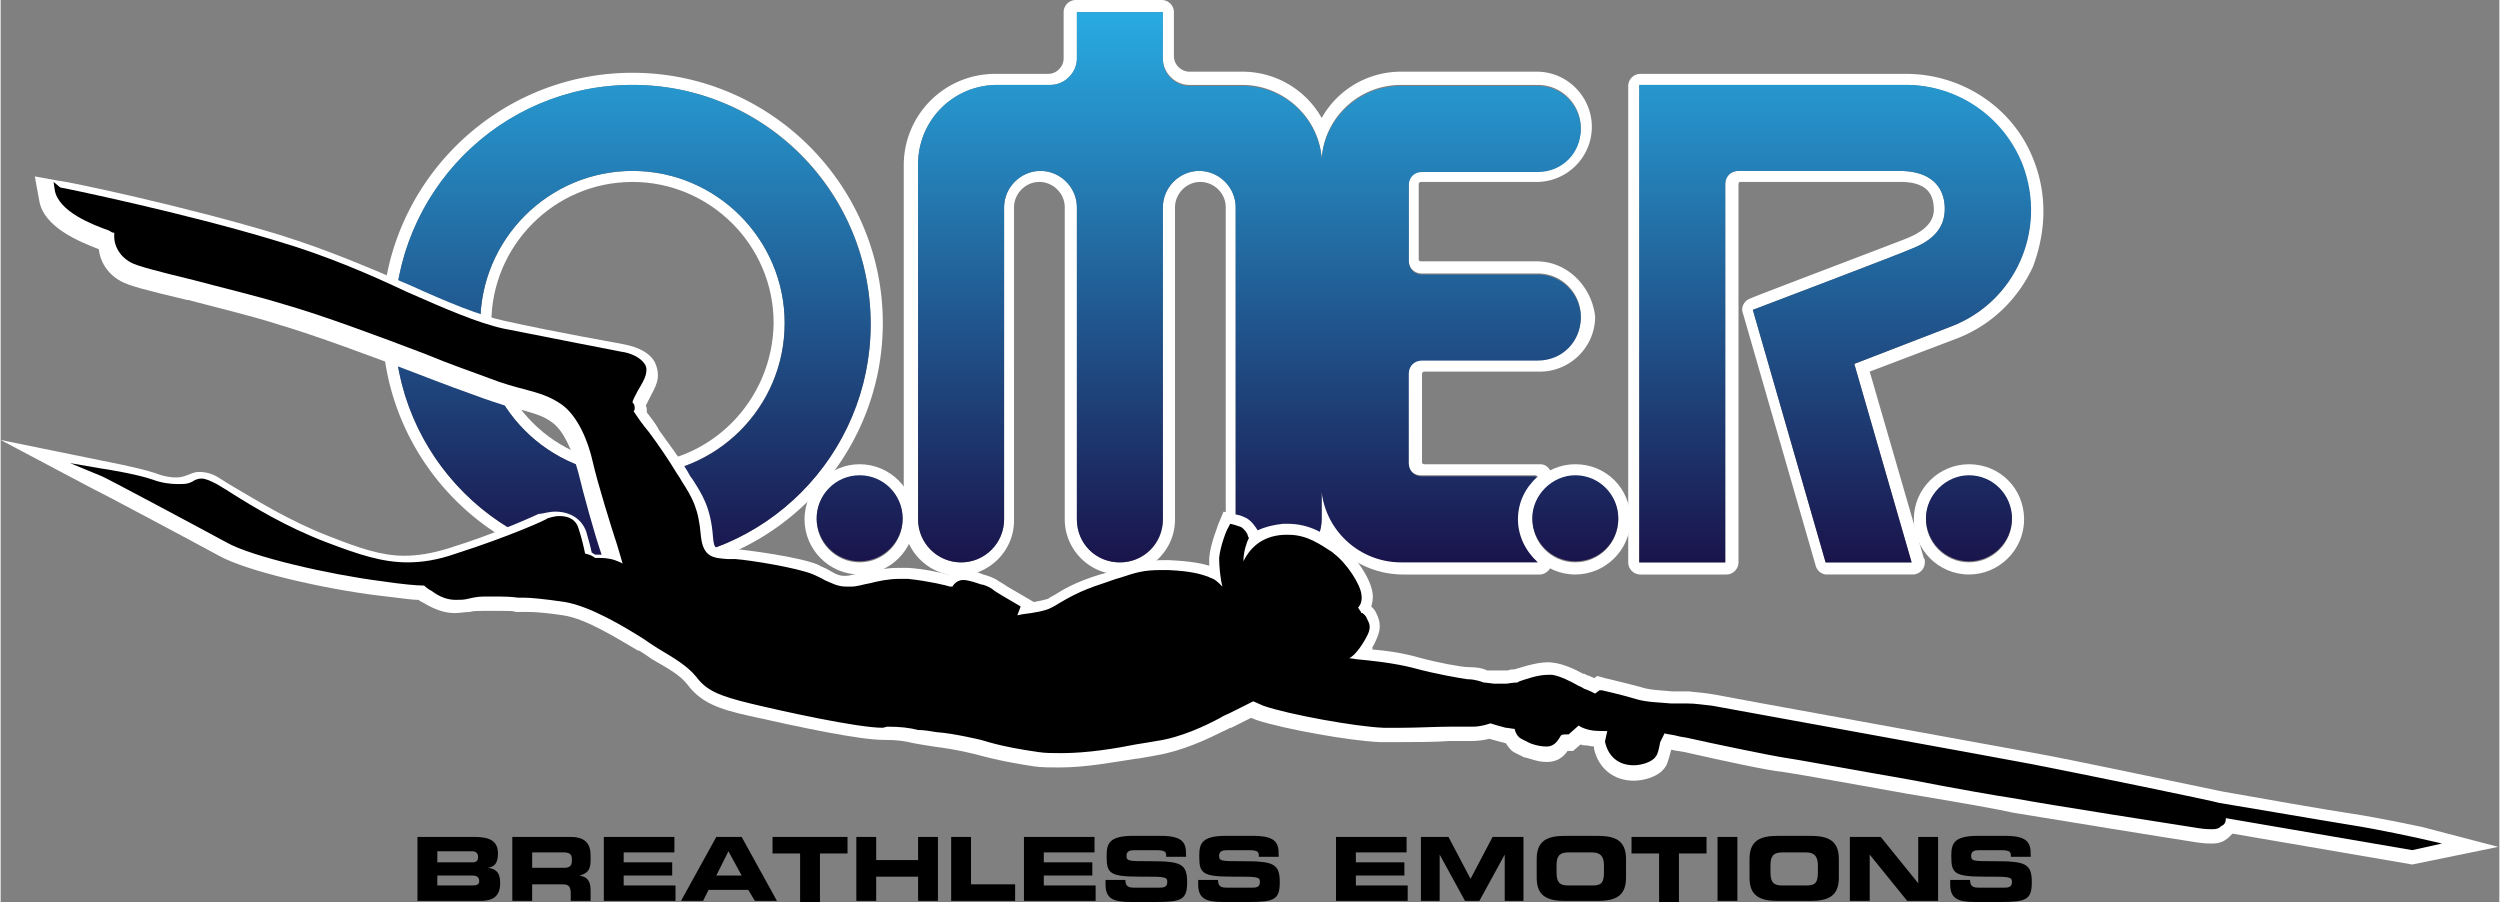 <svg xmlns="http://www.w3.org/2000/svg" id="Layer_1" viewBox="0 0 226.6 81.8" width="2500" height="902"><rect x="0" y="0" width="226.6" height="81.8" fill="#808080" stroke="none"/><style>.st0{fill:#fff}.st1{fill:url(#SVGID_1_)}.st2{fill:url(#SVGID_2_)}.st3{fill:url(#SVGID_3_)}.st4{fill:url(#SVGID_4_)}.st5{fill:url(#SVGID_5_)}.st6{fill:url(#SVGID_6_)}.st7{fill-rule:evenodd;clip-rule:evenodd}</style><path class="st0" d="M184.4 14.6c-1.8-4.8-6.5-7.9-11.6-7.9h-24.1c-.6 0-1.1.5-1.1 1.1V51c0 .6.5 1.1 1.1 1.1h7.8c.6 0 1.1-.5 1.1-1.1V16.7c0-.1.1-.2.1-.2h14.6c1.9 0 2.9.7 3 2.2.1.9-.2 2-2.4 2.9-.7.3-14.2 5.4-14.3 5.5-.5.2-.8.8-.6 1.3l6.6 22.9c.1.4.5.8 1 .8h7.8c.6 0 1.1-.5 1.1-1.1 0-.2 0-.3-.1-.4l-4.9-16.9 7.9-3c3.1-1.2 5.5-3.5 6.9-6.5 1.2-3.2 1.3-6.5.1-9.6zm-7.5 15l-8.8 3.4 5.2 18h-7.8l-6.6-22.9s13.7-5.2 14.3-5.5c2.1-.8 3.2-2 3.1-3.9-.1-1.9-1.4-3.2-4.1-3.2h-14.6c-.7 0-1.2.5-1.2 1.2V51h-7.8V7.7h24.1c4.7 0 8.9 2.9 10.6 7.3 2.3 5.8-.6 12.3-6.4 14.6zM139.3 23.7h-10.5c-.1 0-.2-.1-.2-.1v-6.9c0-.1.1-.2.2-.2h10.5c2.7 0 5-2.2 5-5 0-2.7-2.2-5-5-5H127c-3.1 0-5.8 1.7-7.2 4.2-1.4-2.5-4.1-4.2-7.2-4.2h-4.8c-.7 0-1.4-.6-1.4-1.4v-4c0-.6-.5-1.1-1.1-1.1h-7.8c-.6 0-1.1.5-1.1 1.1v4.2c0 .7-.6 1.4-1.4 1.4h-4.8c-4.6 0-8.3 3.7-8.3 8.3v32.2c0 2.7 2.2 5 5 5 2.7 0 5-2.2 5-5V18.8c0-1.2 1-2.3 2.3-2.3 1.2 0 2.3 1 2.3 2.3v28.3c0 2.7 2.2 5 5 5 2.7 0 5-2.2 5-5V18.8c0-1.2 1-2.3 2.3-2.3 1.2 0 2.3 1 2.3 2.3v28.3c0 2.7 2.2 5 5 5 2.1 0 3.9-1.3 4.6-3.1 1.5 1.9 3.9 3.1 6.5 3.1h12.4c.4 0 .8-.3 1-.7.2-.4 0-.9-.3-1.2a4.1 4.1 0 0 1-1.4-3.1c0-1.2.5-2.3 1.4-3.1.3-.3.4-.8.3-1.2-.2-.4-.5-.7-1-.7h-10.5c-.1 0-.2-.1-.2-.1v-8.1c0-.1.1-.2.2-.2h10.5c2.7 0 5-2.2 5-5-.3-2.7-2.5-5-5.3-5zm0 8.9h-10.5c-.7 0-1.2.5-1.2 1.2v8.1c0 .7.5 1.2 1.2 1.2h10.5c-1.1 1-1.8 2.4-1.8 3.9 0 1.6.7 2.9 1.8 3.9H127c-3.7 0-6.7-2.7-7.2-6.4V47c0 2.2-1.7 3.9-3.9 3.9S112 49.1 112 47V18.8c0-1.8-1.5-3.3-3.3-3.3-1.8 0-3.3 1.5-3.3 3.3v28.3c0 2.2-1.7 3.9-3.9 3.9s-3.9-1.8-3.9-3.9V18.8c0-1.8-1.5-3.3-3.3-3.3-1.8 0-3.3 1.5-3.3 3.3v28.3c0 2.2-1.8 3.9-3.9 3.9-2.2 0-3.9-1.8-3.9-3.9V14.9c0-4 3.2-7.2 7.2-7.2h4.8c1.3 0 2.4-1.1 2.4-2.4V1.1h7.8v4.2c0 1.3 1.1 2.4 2.4 2.4h4.8c3.7 0 6.9 2.9 7.2 6.6.3-3.7 3.4-6.6 7.2-6.6h12.4c2.2 0 3.9 1.8 3.9 3.9 0 2.2-1.8 3.9-3.9 3.9h-10.5c-.7 0-1.2.5-1.2 1.2v6.9c0 .7.5 1.2 1.2 1.2h10.5c2.2 0 3.9 1.8 3.9 3.9 0 2.2-1.8 3.9-4 3.9zM57.3 6.6c-12.5 0-22.7 10.2-22.7 22.7S44.7 52 57.3 52C69.8 52 80 41.8 80 29.3S69.8 6.6 57.3 6.6zm0 44.4c-12 0-21.6-9.7-21.6-21.6 0-12 9.7-21.7 21.6-21.7 12 0 21.6 9.7 21.6 21.7 0 11.9-9.7 21.6-21.6 21.6z"></path><path class="st0" d="M57.3 15.5c-7.6 0-13.8 6.2-13.8 13.8 0 7.6 6.2 13.8 13.8 13.8 7.6 0 13.8-6.2 13.8-13.8 0-7.6-6.2-13.8-13.8-13.8zm0 26.6c-7 0-12.8-5.7-12.8-12.8 0-7 5.7-12.8 12.8-12.8 7 0 12.8 5.7 12.8 12.8-.1 7.1-5.8 12.8-12.8 12.8zM178.5 42.1c-2.7 0-5 2.2-5 5 0 2.7 2.2 5 5 5 2.7 0 5-2.2 5-5s-2.2-5-5-5zm0 8.9c-2.2 0-3.9-1.8-3.9-3.9 0-2.2 1.8-3.9 3.9-3.9 2.2 0 3.9 1.8 3.9 3.9 0 2.1-1.7 3.9-3.9 3.9zM142.8 42.1c-2.7 0-5 2.2-5 5 0 2.7 2.2 5 5 5 2.7 0 5-2.2 5-5s-2.2-5-5-5zm0 8.9c-2.2 0-3.9-1.8-3.9-3.9 0-2.2 1.8-3.9 3.9-3.9 2.2 0 3.9 1.8 3.9 3.9 0 2.1-1.7 3.9-3.9 3.9zM77.9 42.1c-2.7 0-5 2.2-5 5 0 2.7 2.2 5 5 5 2.7 0 5-2.2 5-5s-2.3-5-5-5zm0 8.9c-2.2 0-3.9-1.8-3.9-3.9 0-2.2 1.7-3.9 3.9-3.9s3.9 1.8 3.9 3.9c0 2.1-1.7 3.9-3.9 3.9z"></path><g><linearGradient id="SVGID_1_" gradientUnits="userSpaceOnUse" x1="57.26" y1="1.202" x2="57.26" y2="50.879"><stop offset="0" stop-color="#28aae1"></stop><stop offset=".006" stop-color="#28aae1"></stop><stop offset="1" stop-color="#1a144c"></stop></linearGradient><path class="st1" d="M57.3 7.7c-12 0-21.6 9.7-21.6 21.7S45.4 51 57.3 51c12 0 21.6-9.7 21.6-21.6 0-12-9.7-21.7-21.6-21.7zm0 35.4c-7.6 0-13.8-6.2-13.8-13.8 0-7.6 6.2-13.8 13.8-13.8 7.6 0 13.8 6.2 13.8 13.8 0 7.7-6.2 13.8-13.8 13.8z"></path><linearGradient id="SVGID_2_" gradientUnits="userSpaceOnUse" x1="77.899" y1="1.198" x2="77.899" y2="50.879"><stop offset="0" stop-color="#28aae1"></stop><stop offset=".006" stop-color="#28aae1"></stop><stop offset="1" stop-color="#1a144c"></stop></linearGradient><path class="st2" d="M77.9 43.1c2.2 0 3.9 1.8 3.9 3.9 0 2.2-1.8 3.9-3.9 3.9-2.2 0-3.9-1.8-3.9-3.9 0-2.1 1.7-3.9 3.9-3.9"></path><linearGradient id="SVGID_3_" gradientUnits="userSpaceOnUse" x1="113.184" y1="1.202" x2="113.184" y2="50.879"><stop offset="0" stop-color="#28aae1"></stop><stop offset=".006" stop-color="#28aae1"></stop><stop offset="1" stop-color="#1a144c"></stop></linearGradient><path class="st3" d="M137.6 47.1c0-1.6.7-2.9 1.8-3.9h-10.5c-.7 0-1.2-.5-1.2-1.2v-8.1c0-.7.5-1.2 1.2-1.2h10.5c2.2 0 3.9-1.7 3.9-3.9s-1.8-3.9-3.9-3.9h-10.5c-.7 0-1.2-.5-1.2-1.2v-6.9c0-.7.5-1.2 1.2-1.2h10.5c2.2 0 3.9-1.7 3.9-3.9s-1.8-3.9-3.9-3.9H127c-3.8 0-6.9 2.9-7.2 6.6-.3-3.7-3.4-6.6-7.2-6.6h-4.8c-1.3 0-2.4-1.1-2.4-2.4V1.1h-7.8v4.2c0 1.3-1.1 2.4-2.4 2.4h-4.8c-4 0-7.2 3.2-7.2 7.2v32.2c0 2.2 1.8 3.9 3.9 3.9 2.2 0 3.9-1.8 3.9-3.9V18.8c0-1.8 1.5-3.3 3.3-3.3 1.8 0 3.3 1.5 3.3 3.3v28.3c0 2.2 1.7 3.9 3.9 3.9s3.9-1.8 3.9-3.9V18.8c0-1.8 1.5-3.3 3.3-3.3 1.8 0 3.3 1.5 3.3 3.3v28.3c0 2.2 1.8 3.9 3.9 3.9 2.2 0 3.9-1.8 3.9-3.9v-2.5c.4 3.6 3.5 6.4 7.2 6.4h12.4c-1.1-1-1.8-2.4-1.8-3.9z"></path><linearGradient id="SVGID_4_" gradientUnits="userSpaceOnUse" x1="142.824" y1="1.198" x2="142.824" y2="50.879"><stop offset="0" stop-color="#28aae1"></stop><stop offset=".006" stop-color="#28aae1"></stop><stop offset="1" stop-color="#1a144c"></stop></linearGradient><path class="st4" d="M142.8 43.1c2.2 0 3.9 1.8 3.9 3.9 0 2.2-1.7 3.9-3.9 3.9s-3.9-1.8-3.9-3.9c0-2.1 1.8-3.9 3.9-3.9"></path><linearGradient id="SVGID_5_" gradientUnits="userSpaceOnUse" x1="166.404" y1="1.202" x2="166.404" y2="50.879"><stop offset="0" stop-color="#28aae1"></stop><stop offset=".006" stop-color="#28aae1"></stop><stop offset="1" stop-color="#1a144c"></stop></linearGradient><path class="st5" d="M172.8 7.7c4.7 0 8.9 2.9 10.6 7.3 2.2 5.9-.7 12.4-6.5 14.6l-8.8 3.4 5.2 18h-7.8l-6.6-22.9s13.7-5.2 14.3-5.5c2.1-.8 3.2-2 3.1-3.9-.1-1.9-1.4-3.2-4.1-3.2h-14.6c-.7 0-1.2.5-1.2 1.2V51h-7.8V7.7h24.2"></path><linearGradient id="SVGID_6_" gradientUnits="userSpaceOnUse" x1="178.524" y1="1.198" x2="178.524" y2="50.879"><stop offset="0" stop-color="#28aae1"></stop><stop offset=".006" stop-color="#28aae1"></stop><stop offset="1" stop-color="#1a144c"></stop></linearGradient><path class="st6" d="M178.5 43.1c2.2 0 3.9 1.8 3.9 3.9 0 2.2-1.8 3.9-3.9 3.9-2.2 0-3.9-1.8-3.9-3.9 0-2.1 1.8-3.9 3.9-3.9"></path></g><g><path d="M37.8 75.9H43c1.4 0 2.1.4 2.1 1.5 0 1-.4 1.2-.9 1.3.8.1 1.1.5 1.1 1.4 0 1.3-.8 1.6-1.8 1.6h-5.7v-5.8zm1.8 2.3h3.2c.3 0 .5-.1.5-.5 0-.3-.2-.5-.5-.5h-3.2v1zm0 2.1h3.2c.4 0 .6-.1.6-.4 0-.4-.3-.5-.6-.5h-3.2v.9zM46.3 75.9h5.4c1.4 0 1.8.7 1.8 1.7v.4c0 .8-.2 1.2-1 1.4.5.1 1 .3 1 1.3v1h-1.8V81c0-.6-.2-.8-.7-.8h-2.8v1.5h-1.8v-5.8zm1.8 2.8h3c.5 0 .7-.2.7-.6v-.2c0-.5-.3-.6-.8-.6h-2.8v1.4zM54.7 75.9h6.4v1.4h-4.6v.9h4.4v1.2h-4.4v.9h4.7v1.4h-6.5v-5.8zM64.9 75.9h2.3l3.2 5.8h-2l-.6-1h-3.6l-.5 1h-2l3.2-5.8zm0 3.5h2.3L66 77.2l-1.1 2.2zM70 75.9h6.8v1.5h-2.5v4.4h-1.8v-4.4H70v-1.5zM77.6 75.9h1.8V78h3.8v-2.1H85v5.8h-1.8v-2.2h-3.8v2.2h-1.8v-5.8zM86.2 75.9H88v4.3h4v1.5h-5.8v-5.8zM92.8 75.9h6.4v1.4h-4.6v.9H99v1.2h-4.4v.9h4.7v1.4h-6.5v-5.8zM100.2 79.8h1.8c0 .6.3.7.8.7h2.2c.4 0 .8 0 .8-.5s-.2-.5-2.5-.5c-2.7 0-3-.3-3-1.8 0-1.1.1-1.9 2.4-1.9h2.5c2.1 0 2.3.7 2.3 1.7v.2h-1.8c0-.4 0-.6-.9-.6h-2c-.4 0-.7.1-.7.5 0 .5.2.5 2.1.5 2.8 0 3.4.2 3.4 1.9 0 1.6-.5 1.8-2.9 1.8h-2.2c-1.6 0-2.3-.3-2.3-1.6v-.4zM108.6 79.8h1.8c0 .6.3.7.8.7h2.2c.4 0 .8 0 .8-.5s-.2-.5-2.5-.5c-2.7 0-3-.3-3-1.8 0-1.1.1-1.9 2.4-1.9h2.5c2.1 0 2.3.7 2.3 1.7v.2h-1.8c0-.4 0-.6-.9-.6h-2c-.4 0-.7.1-.7.5 0 .5.2.5 2.1.5 2.8 0 3.4.2 3.4 1.9 0 1.6-.5 1.8-2.9 1.8h-2.2c-1.6 0-2.3-.3-2.3-1.6v-.4zM121.1 75.9h6.4v1.4h-4.6v.9h4.4v1.2h-4.4v.9h4.7v1.4h-6.5v-5.8zM128.6 75.9h2.7l2 3.8 2-3.8h2.8v5.8h-1.7v-4.2l-2.3 4.2h-1.3l-2.3-4.2v4.2h-1.7v-5.8zM139.3 77.9c0-1.7 1-2.1 2.6-2.1h2.9c1.6 0 2.6.4 2.6 2.1v1.7c0 1.7-1 2.1-2.6 2.1h-2.9c-1.6 0-2.6-.4-2.6-2.1v-1.7zm1.8 1.2c0 .8.2 1.2 1 1.2h2.3c.8 0 1-.3 1-1.2v-.6c0-.7-.2-1.2-1.1-1.2h-2.1c-.9 0-1.1.4-1.1 1.2v.6zM147.9 75.9h6.8v1.5h-2.5v4.4h-1.8v-4.4h-2.5v-1.5zM155.7 75.9h1.8v5.8h-1.8v-5.8zM158.6 77.9c0-1.7 1-2.1 2.6-2.1h2.9c1.6 0 2.6.4 2.6 2.1v1.7c0 1.7-1 2.1-2.6 2.1h-2.9c-1.6 0-2.6-.4-2.6-2.1v-1.7zm1.9 1.2c0 .8.2 1.2 1 1.2h2.3c.8 0 1-.3 1-1.2v-.6c0-.7-.2-1.2-1.1-1.2h-2.1c-.9 0-1.1.4-1.1 1.2v.6zM167.7 75.9h2.8l3.4 4.2v-4.2h1.8v5.8h-2.8l-3.4-4.2v4.2h-1.8v-5.8zM176.8 79.8h1.8c0 .6.3.7.8.7h2.2c.4 0 .8 0 .8-.5s-.2-.5-2.5-.5c-2.7 0-3-.3-3-1.8 0-1.1.1-1.9 2.4-1.9h2.5c2.1 0 2.3.7 2.3 1.7v.2h-1.8c0-.4 0-.6-.9-.6h-2c-.4 0-.7.1-.7.5 0 .5.2.5 2.1.5 2.8 0 3.4.2 3.4 1.9 0 1.6-.5 1.8-2.9 1.8h-2.2c-1.6 0-2.3-.3-2.3-1.6v-.4z"></path></g><path class="st0" d="M219.6 75s-3.7-.8-6.3-1.2c-2.1-.3-8.9-1.5-11.7-2l-.5-.1c-4.8-1-13.3-2.8-16.6-3.4-4.3-.8-28.1-5.1-29-5.3-1.1-.2-1.7-.2-2.4-.3h-1.5c-1-.1-2-.1-2.9-.4-1.1-.3-2.8-.7-3.2-.8l-.7-.2-.3.2c-.1-.1-.3-.1-.4-.2-.1 0-.3-.1-.5-.2h-.1c-.7-.4-1.8-.9-2.7-1-1.1-.2-2.8.4-3.5.6-.2 0-.4 0-.6.1h-1.9c-.4-.2-.9-.3-1.7-.3-.6 0-2.8-.4-4.6-.9-1.4-.4-2.9-.6-4.1-.7v-.2c.2-.3.3-.6.4-.8.5-1.1.2-1.8-.1-2.4-.1-.2-.3-.4-.4-.5.1-.4.2-.8.1-1.3-.2-1.3-1.6-3.4-3-4.4h-.1c-1.1-.8-2.5-1.8-4.6-1.8h-.4c-.9.1-1.7.3-2.3.6-.2-.3-.5-.8-1-1.1-.4-.2-.7-.3-.8-.3l-1.3-.3-.5 1.2c0 .1-.7 1.7-.8 3v.7c-.7-.2-1.6-.4-3.6-.5h-.7c-1.7 0-2.5.3-4 .8l-.3.1c-.4.1-.8.3-1.3.4-2.3.7-3.4 1.4-4.2 1.9-.2.1-.4.2-.5.3-.3.1-.8.2-1.3.3l-2.4-1.4c-.3-.2-.6-.4-.8-.5-.4-.3-1-.5-1.4-.6-.5-.2-1.2-.5-1.8-.5h-.1c-.5 0-.9.2-1.3.5-.8-.2-2.1-.5-3.6-.6h-.9c-1.1 0-2.1.2-3 .4-.5.1-1.1.2-1.5.3-.8.1-1.1-.1-1.8-.5-.3-.2-.7-.3-1-.5-1.7-.7-6.3-1.3-7.4-1.4H66c-1.2 0-1.3 0-1.4-1.1-.2-2.7-1-3.9-1.9-5.3-.2-.2-.3-.5-.5-.8-.6-1-1.7-2.5-2.5-3.6l-.1-.2c-.3-.5-.7-1-1-1.4v-.1c0-.2 0-.4-.1-.5l.3-.6c.3-.6.6-1.1.7-1.5.2-.6.1-1.3-.2-1.9-.7-1.2-2.4-1.5-2.9-1.6-1-.2-5.7-1-10.7-2.1-2.3-.5-5.2-1.7-8.5-3.2-3.5-1.5-7.4-3.2-11.9-4.6-8.5-2.6-19.5-4.9-20-4.9L3.1 16l.4 2.2c.4 2.4 3.6 3.7 5.4 4.4.1 1 .7 2.2 2 2.9.7.4 2.2.8 6 1.7h.1c2.6.7 5.6 1.4 8.1 2.2 3.4 1 8.8 3 12.7 4.5 2.3.9 4.5 1.7 5.9 2.2 1.4.5 2.4.8 3.3 1 1.4.4 2.2.6 3 1.2 1 .7 1.8 2.4 2.4 4.6.4 1.7 1.5 5.7 2.1 7.4h-.6c-.1-.1-.2-.1-.3-.2-.1-.5-.3-1.2-.5-1.9-.4-1.1-1.4-1.8-2.8-1.8-.6 0-1.2.2-1.4.2h-.1s-3.6 1.7-8.1 3.1c-1.6.5-2.9.7-4.1.7-2.1 0-4.1-.7-6.9-1.8-3.6-1.4-6.6-3.3-8.5-4.4-.5-.3-1-.6-1.3-.8-.6-.4-1.2-.6-1.9-.6-.5 0-.8.2-1.1.3-.1 0-.2.1-.3.1-.6.2-1.6.1-2.6-.3-1.5-.5-4.7-1.1-4.7-1.1L0 39.9l8.5 4.5c.1 0 9.1 4.8 11.3 6 2.5 1.4 9.5 3 14.4 3.6 1.8.2 3 .4 3.7.4.1.1.3.2.5.3 1 .6 1.9.9 2.8.9.4 0 .9-.1 1.3-.1l-.2-1 .2 1c.4-.1.7-.1 1.2-.1h1.5c.9 0 1.4 0 1.5.1H47c.2 0 1.4-.1 4 .3 2.1.3 4.9 2.1 6.8 3.2h.1c.5.3.9.6 1.2.8 1.4.8 2.5 1.4 3.2 2.3 1.2 1.6 2.8 2.2 5.5 2.8 4.9 1.1 10.1 2.2 12.3 2.2h.1c1.1 0 1.8.1 2.6.3.6.1 1.1.2 1.8.3.8.1 2.2.3 3.8.7.4.1 2 .6 5.3 1.1.7.1 1.5.1 2.3.1 2.5 0 5-.5 7-.8h.1c.6-.1 1.2-.2 1.7-.3 2.4-.4 4.7-1.5 6.1-2.2.3-.1.5-.3.7-.3l1.8-.9.5.2c2.4.8 8.5 1.9 11.2 2h1.8c1.4 0 3 0 4.5-.1h2c.6 0 1.2-.1 1.6-.2.3.1.8.2 1.1.3.1 0 .3.1.4.1.2.3.4.6.7.8l1 .5h.1c.4.1 1.1.4 1.9.4.5 0 1.3-.1 1.9-1h.5l.7-.6c.1.1.3.1.5.1s.4.1.7.1v.2c.4 1.8 1.8 2.9 3.6 2.9.8 0 2.3-.3 2.9-1.3.1-.1.2-.4.5-1.5.2 0 .4.1.6.1l.6.1c3.5.8 7.7 1.7 8.9 1.8.8.1 6.4 1.1 11.4 2l1.2.2c3.6.6 7 1.2 8.3 1.5 3 .5 14.7 2.4 16.7 2.7.7.1 1.1.1 1.4.1.4 0 1-.1 1.5-.6l.3-.3 16.3 2.8 7.8-1.6-6.9-1.8z"></path><path class="st7" d="M201.8 74.2c0 .3-.1.6-.4.7-.2.2-.4.3-.8.3-.3 0-.7 0-1.3-.1-1.9-.3-13.5-2.1-16.7-2.7-1.4-.2-5.4-.9-9.5-1.7-5.2-.9-10.6-1.9-11.4-2-1.3-.2-6.6-1.3-8.8-1.8l-.6-.1c-.7-.2-1.2-.2-1.4-.3l-.4.8c-.1.5-.2 1.1-.4 1.3-.3.5-1.3.8-2 .8-1.4 0-2.3-.8-2.6-2.1v-.1l.2-.9c-.5 0-1.2 0-1.6-.1-.4-.1-.7-.2-1-.4l-.9.8h-.2c-.2 0-.4 0-.5.1-.2.3-.5 1-1.3 1s-1.5-.3-1.5-.3l-.8-.4c-.2-.1-.5-.4-.6-.9-.2 0-.6-.1-.8-.1-.4-.1-1.1-.3-1.4-.4-.3.1-.9.3-1.6.3h-2c-1.3 0-3 .1-4.4.1h-1.7c-2.5-.1-8.6-1.2-10.9-2l-.9-.4-2.2 1.1c-.2.1-.5.2-.8.4-1.3.7-3.6 1.8-5.8 2.1-.5.1-1.2.2-1.8.3-2 .4-4.5.8-6.8.8-.8 0-1.5 0-2.1-.1-3.6-.5-5.1-1.1-5.2-1.1 0 0-2.5-.6-4-.7-.6-.1-1.2-.2-1.7-.2-.8-.2-1.6-.3-2.8-.3l-.4.1c-2.3 0-9.1-1.5-12-2.2-2.9-.7-4-1.2-4.9-2.4-.8-1-2-1.7-3.5-2.6-.3-.2-.8-.5-1.2-.8-1.9-1.2-4.9-3-7.2-3.4-2-.3-3.2-.4-3.8-.4h-.5s-.6-.1-1.6-.1h-1.5c-.5 0-1 .1-1.4.2-.4.1-.7.1-1.1.1-.7 0-1.4-.2-2.2-.8-.2-.1-.5-.3-.7-.5h-.1c-.5 0-1.8-.1-3.8-.4-4.7-.6-11.7-2.2-14-3.5-2.2-1.2-11.2-6-11.3-6L6.3 42l2.9.5c.1 0 3.2.5 4.6 1 .8.3 1.6.4 2.3.4.4 0 .7 0 1-.1.2-.1.3-.1.4-.2.2-.1.4-.2.7-.2.4 0 .8.2 1.4.5.3.2.7.4 1.3.8 1.9 1.2 5 3.1 8.7 4.5 2.9 1.1 5 1.8 7.3 1.8 1.3 0 2.7-.2 4.4-.8 4.7-1.5 8.3-3.1 8.3-3.2.1 0 .5-.2 1.1-.2.9 0 1.5.4 1.7 1.1.3.9.5 1.8.6 2.3.5.1.8.3.9.4h.3c.4 0 .9 0 1.5.2.3.1.5.2.7.3-.1-.4-.3-1-.5-1.7-.5-1.5-1.8-5.7-2.2-7.5-.4-1.8-1.3-4.1-2.8-5.2-1-.7-1.9-1-3.4-1.4-.8-.2-1.9-.5-3.2-1-1.3-.5-3.4-1.2-5.8-2.2-4.2-1.6-9.3-3.5-12.8-4.5-2.6-.8-5.6-1.5-8.2-2.2-3.3-.8-5.2-1.3-5.7-1.6-1.1-.6-1.5-1.6-1.5-2.3v-.2-.2h-.1c-.1 0-.2-.1-.4-.2-1.4-.5-4.6-1.7-4.9-3.7l-.1-.7.6.5c.1 0 11.3 2.3 19.8 4.9 4.4 1.3 8.3 3 11.7 4.6 3.4 1.5 6.4 2.8 8.7 3.3 5 1 9.7 1.9 10.7 2.1.8.1 1.7.5 2.1 1.1.2.3.2.6.1 1s-.4.9-.7 1.4c-.2.4-.5.9-.5 1.1.1.1.2.2.2.5 0 .1 0 .2-.1.3.2.3.8 1.2 1.4 1.9.9 1.2 1.9 2.7 2.5 3.7.2.3.4.6.5.8.9 1.4 1.5 2.4 1.7 4.9.2 2 1.2 2 2.4 2.1h.7c1.4.1 5.7.8 7.1 1.4.4.2.7.3 1 .5.7.3 1.2.6 2 .6h.4c.6 0 1.1-.2 1.7-.3.8-.2 1.7-.4 2.7-.4h.8c1.9.2 3.5.6 3.8.7h.2c.2-.3.5-.6 1-.6s1.3.3 1.6.4c.2 0 .7.2 1 .4.2.2.6.4.9.6l1.7 1-.3.8.5-.1c.9-.1 2.1-.3 2.6-.6.2-.1.4-.2.7-.4.7-.4 1.8-1.1 4-1.8.6-.2 1.1-.4 1.5-.5 1.5-.5 2.2-.7 3.7-.7h.7c2.2.1 3 .4 3.6.6l.2.1c.4.1.7.4 1.1.8-.2-.7-.3-1.9-.3-2.6.1-1.1.7-2.6.8-2.7l.2-.4.4.1.6.2c.3.2.6.6.6.8l.1.2-.1.2s-.4.9-.4 1.9c.5-1 1.5-2.3 3.7-2.4h.4c1.7 0 2.9.9 4 1.6l.1.1c1.2.9 2.4 2.8 2.5 3.7.1.6-.1 1-.3 1.2.1.2.3.4.3.5h.1c.1.1.3.2.4.5.2.4.4.7.1 1.4 0 0-.8 1.7-1.7 2.2.3 0 .6.1.8.1 1 .1 3.2.3 5.1.8 1.8.5 4.1.9 4.8 1 .7 0 1.2.2 1.5.3.2 0 .8.1.9.1h1.2s.6-.1.9-.1c0 0 .1 0 .2-.1.6-.2 1.7-.6 2.6-.6h.4c.7.1 1.7.6 2.4 1 .3.1.5.3.6.3.3.1.7.3.9.4l.4-.3h.2s1.8.4 3.1.8c1 .3 2.2.3 3.2.4h1.5c.7 0 1.2.1 2.2.2 1 .2 24.8 4.5 29 5.3 4.1.8 16.8 3.4 16.9 3.5.1 0 9.4 1.6 11.9 2 2.6.4 6.2 1.2 6.2 1.2l2.2.5-2.7.6-16.9-2.9z"></path></svg>